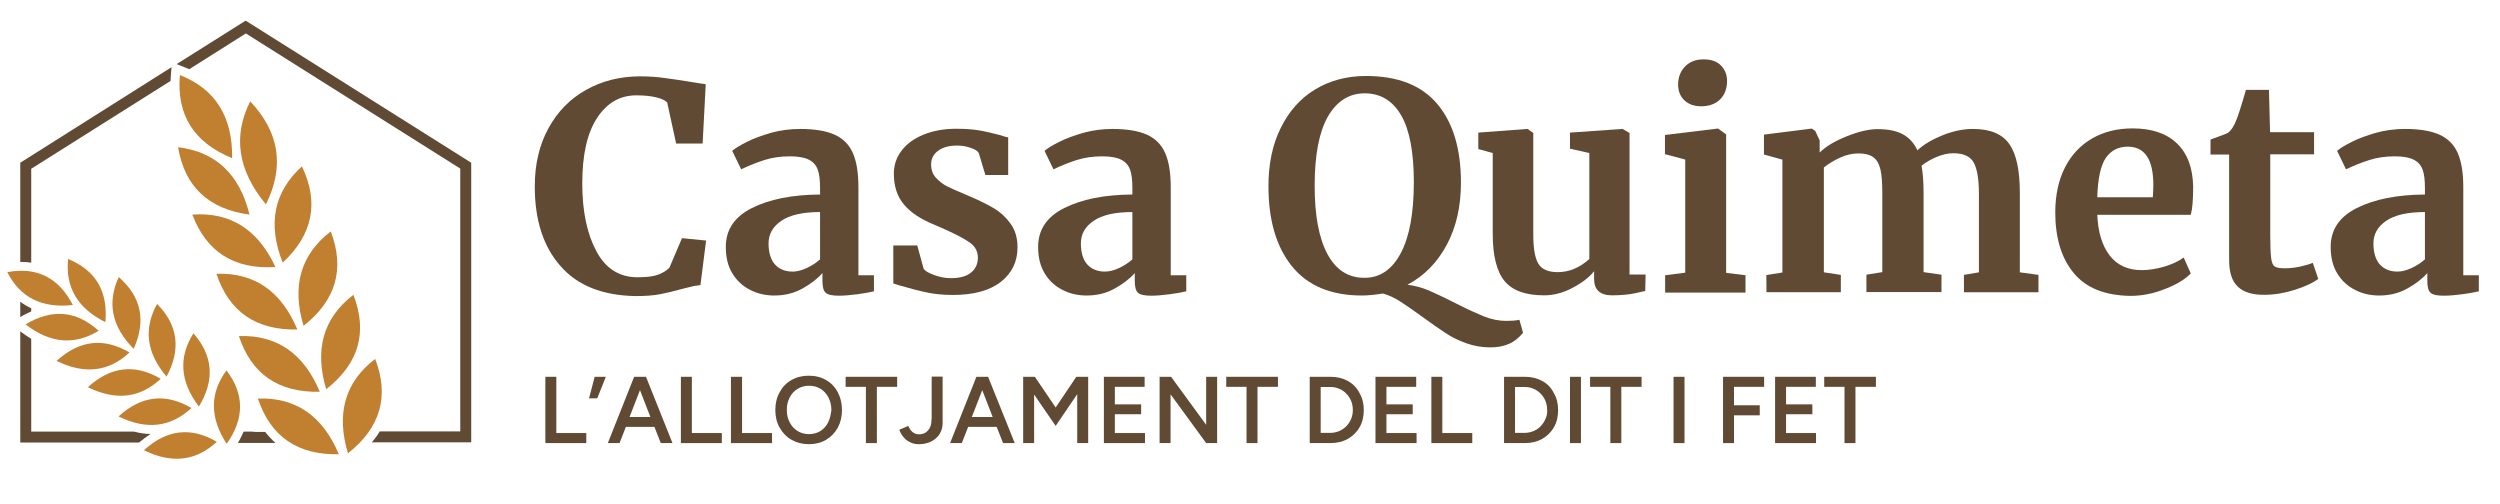 <?xml version="1.0" encoding="utf-8"?>
<!-- Generator: Adobe Illustrator 27.9.6, SVG Export Plug-In . SVG Version: 9.03 Build 54986)  -->
<svg version="1.1" id="Capa_1" xmlns="http://www.w3.org/2000/svg" xmlns:xlink="http://www.w3.org/1999/xlink" x="0px" y="0px"
	 width="1368.8px" height="275.7px" viewBox="0 0 1368.8 275.7" style="enable-background:new 0 0 1368.8 275.7;"
	 xml:space="preserve">
<style type="text/css">
	.st0{fill:#C17F30;}
	.st1{fill:#604A33;}
</style>
<g>
	<path class="st0" d="M130.8,184c20.8-0.7,35.5,9.5,44.3,30.5C152.5,215,137.7,204.9,130.8,184z"/>
	<g>
		<path class="st0" d="M205.4,196.5c-16.5,12.7-21.4,29.9-14.9,51.7C208.3,234.2,213.3,216.9,205.4,196.5z"/>
		<path class="st0" d="M193.5,161.4c-16.5,12.7-21.4,29.9-14.9,51.7C196.5,199.1,201.4,181.9,193.5,161.4z"/>
		<g>
			<path class="st0" d="M181.1,126.7c-16.5,12.7-21.4,29.9-14.9,51.7C184,164.4,188.9,147.2,181.1,126.7z"/>
			<path class="st0" d="M165.3,91.1c-15.4,14-18.9,31.6-10.5,52.7C171.3,128.4,174.8,110.8,165.3,91.1z"/>
			<path class="st0" d="M137,55.5c-9.6,19-6.8,37.8,8.6,56.4C155.9,91.2,153,72.4,137,55.5z"/>
			<path class="st0" d="M98.5,41.1c19.4,7.6,28.9,22.8,28.6,45.5C106.2,78.1,96.6,63,98.5,41.1z"/>
			<path class="st0" d="M97.5,80.6c20.6,2.5,33.7,14.8,39.1,36.9C114.2,114.5,101.1,102.2,97.5,80.6z"/>
			<path class="st0" d="M105.3,117.5c20.7-1.5,35.9,8,45.5,28.7C128.2,147.6,113.1,138,105.3,117.5z"/>
			<path class="st0" d="M118.5,149.9c20.8-0.7,35.5,9.5,44.3,30.5C140.2,180.9,125.4,170.7,118.5,149.9z"/>
		</g>
		<path class="st0" d="M141.2,218.2c20.8-0.7,35.5,9.5,44.3,30.5C162.9,249.2,148.1,239,141.2,218.2z"/>
	</g>
</g>
<g>
	<path class="st1" d="M137.6,236.3h-4.2c-0.9,2.1-1.9,4.1-3.1,6.2h20.5c-2-1.8-3.9-3.8-5.6-6h-5.1L137.6,236.3z"/>
	<path class="st1" d="M17.1,143.8V92.4l76.3-48.1c0-1.2,0.1-2.4,0.2-3.7l0.3-3.8L11.1,89.1v54.3C13.2,143.4,15.2,143.5,17.1,143.8z"
		/>
	<path class="st1" d="M17.1,170.5v-1.7c-2.1-1-4.2-2.2-6-3.6v8.4l0.4-0.2C13.4,172.2,15.3,171.3,17.1,170.5z"/>
	<path class="st1" d="M82.4,237.6c-3,0-6-0.5-9.1-1.3H17.1v-50.8c-2-1.2-4-2.5-6-4.1v60.9h65C78.2,240.6,80.3,239,82.4,237.6z"/>
	<path class="st1" d="M134.5,11.3L96.7,35.1l3.6,1.4c1.1,0.4,2.2,1,3.3,1.4l29.6-18.7l1.4-0.9l117.4,74v143.9h-44.1
		c-1.2,2.1-2.7,4.1-4.3,6H258V89.1L134.5,11.3z"/>
</g>
<g>
	<path class="st0" d="M124,202.8c-9.2,12.5-9.2,25.9,0.1,40.2C133.9,229.2,133.9,215.8,124,202.8z"/>
	<path class="st0" d="M105.9,182.5c-8.3,13.2-7.3,26.5,3,40.1C117.7,208.1,116.7,194.8,105.9,182.5z"/>
	<path class="st0" d="M86,166.4c-7.5,13.6-5.8,26.9,5.2,39.8C99.2,191.3,97.5,178,86,166.4z"/>
	<path class="st0" d="M65,151.7c-6.5,14.1-3.8,27.2,8.2,39.3C80.1,175.6,77.4,162.5,65,151.7z"/>
	<path class="st0" d="M37.3,141.8c-1.6,15.5,5.2,27,20.4,34.6C59.2,159.5,52.4,148,37.3,141.8z"/>
	<path class="st0" d="M4,149c7,13.9,19,19.9,35.9,18C32.1,152,20.2,146,4,149z"/>
	<path class="st0" d="M54,181.1c-13.3,8.1-26.6,6.9-40-3.5C28.5,168.9,41.9,170.1,54,181.1z"/>
	<path class="st0" d="M70.9,193c-11.4,10.6-24.7,12.1-39.9,4.6C43.5,186.2,56.8,184.7,70.9,193z"/>
	<path class="st0" d="M88,207.4C76.7,218,63.4,219.5,48.1,212C60.6,200.6,73.9,199.1,88,207.4z"/>
	<path class="st0" d="M104.8,223.4C93.4,234,80.1,235.5,64.9,228C77.4,216.6,90.7,215.1,104.8,223.4z"/>
	<path class="st0" d="M118.7,241.9c-11.4,10.6-24.7,12.1-39.9,4.6C91.3,235.1,104.6,233.6,118.7,241.9z"/>
</g>
<g>
	<path class="st1" d="M307,145.8c-9.5-10.7-14.2-25.2-14.2-43.7c0-12.2,2.5-22.8,7.5-31.9s11.8-16.1,20.6-21
		c8.7-4.9,18.6-7.4,29.6-7.4c4.6,0,9.1,0.3,13.4,0.9c4.3,0.6,9.4,1.3,15.3,2.3c4.4,0.7,6.8,1.1,7.2,1.1l-1.7,32.5h-14.5l-4.9-22.5
		c-1.2-1.2-3.1-2.1-6-2.8c-2.8-0.7-6.5-1.1-10.9-1.1c-8.9,0-16.1,4.1-21.5,12.4c-5.4,8.2-8.1,20.2-8.1,35.9c0,15.1,2.6,27.5,7.7,37
		c5.1,9.6,12.7,14.3,22.5,14.3c4.7,0,8.4-0.4,11-1.3c2.6-0.9,4.8-2.2,6.5-3.9l6.9-16.2l13.2,1.3l-3.1,24.4c-2.2,0.2-4.4,0.6-6.5,1.2
		c-2.2,0.6-3.5,0.9-4,1c-4.2,1.2-8.1,2.1-11.7,2.8s-8.1,1-13.3,1C330.1,161.8,316.4,156.5,307,145.8z"/>
	<path class="st1" d="M411.7,113.9c9.6-4.8,22-7.3,37.3-7.4v-3.6c0-4.3-0.4-7.7-1.3-10.1s-2.5-4.2-4.9-5.4
		c-2.4-1.2-5.8-1.8-10.3-1.8c-5.2,0-9.8,0.7-13.9,2s-8.4,3-12.8,5.1l-4.9-10.1c1.6-1.4,4.2-3,8-4.9c3.7-1.9,8.2-3.5,13.3-5
		c5.1-1.4,10.5-2.1,15.9-2.1c8.1,0,14.4,1.1,19,3.2s7.9,5.5,9.9,10.1s3,10.8,3,18.6v48.2h8.5v8.8c-2.1,0.5-5.1,1.1-9,1.6
		s-7.3,0.8-10.2,0.8c-3.6,0-6-0.5-7.2-1.6c-1.2-1-1.8-3.2-1.8-6.5v-4.3c-2.8,3.2-6.5,6-11,8.5s-9.6,3.8-15.3,3.8
		c-4.8,0-9.3-1-13.3-3.1c-4-2-7.3-5-9.7-9c-2.4-3.9-3.6-8.7-3.6-14.3C397.3,125.9,402.1,118.7,411.7,113.9z M441.6,146.8
		c2.8-1.3,5.3-2.9,7.4-4.8v-25.9c-9.5,0-16.5,1.6-21.2,4.8c-4.7,3.2-7,7.3-7,12.4c0,5,1.2,8.9,3.5,11.5c2.4,2.6,5.6,3.9,9.7,3.9
		C436.2,148.7,438.8,148.1,441.6,146.8z"/>
	<path class="st1" d="M505.7,147.1c0.8,1.3,2.8,2.4,5.8,3.5s6,1.7,9.1,1.7c4.9,0,8.6-1,11.1-3.1c2.5-2,3.7-4.8,3.7-8.1
		c0-3.5-1.5-6.3-4.6-8.4c-3-2.2-8.2-4.8-15.4-8l-4.4-1.9c-7.3-3-12.7-6.7-16.2-11c-3.6-4.3-5.4-9.9-5.4-16.7c0-4.7,1.4-9,4.3-12.7
		c2.8-3.7,6.8-6.6,12-8.7s11.1-3.2,17.8-3.2c4.9,0,9.2,0.3,12.7,0.9s7.2,1.5,11.1,2.5c2.1,0.7,3.7,1.2,4.7,1.3v20.6h-12.5l-3.6-12
		c-0.6-1.1-2-2-4.3-2.8c-2.2-0.8-4.7-1.3-7.6-1.3c-4.3,0-7.7,0.9-10.3,2.8c-2.6,1.8-3.9,4.4-3.9,7.6c0,2.9,0.9,5.4,2.7,7.3
		s3.7,3.4,5.8,4.5s6,2.8,11.7,5.2c5.7,2.4,10.4,4.7,14.1,6.9c3.7,2.2,6.8,5.1,9.3,8.6s3.7,7.8,3.7,12.8c0,7.8-3,14.1-9.1,18.9
		c-6.1,4.8-14.9,7.2-26.3,7.2c-5.4,0-10.2-0.5-14.4-1.4c-4.3-0.9-9.2-2.2-14.7-3.8l-3.5-1.1v-20.8h13.1L505.7,147.1z"/>
	<path class="st1" d="M582.7,113.9c9.6-4.8,22-7.3,37.3-7.4v-3.6c0-4.3-0.4-7.7-1.3-10.1c-0.9-2.4-2.5-4.2-4.9-5.4
		c-2.4-1.2-5.8-1.8-10.3-1.8c-5.2,0-9.8,0.7-13.9,2c-4.1,1.3-8.4,3-12.8,5.1l-4.9-10.1c1.6-1.4,4.2-3,8-4.9c3.7-1.9,8.2-3.5,13.3-5
		c5.1-1.4,10.5-2.1,15.9-2.1c8.1,0,14.4,1.1,19,3.2s7.9,5.5,9.9,10.1s3,10.8,3,18.6v48.2h8.5v8.8c-2.1,0.5-5.1,1.1-9,1.6
		s-7.3,0.8-10.2,0.8c-3.6,0-6-0.5-7.2-1.6c-1.2-1-1.8-3.2-1.8-6.5v-4.3c-2.8,3.2-6.5,6-11,8.5s-9.6,3.8-15.3,3.8
		c-4.8,0-9.3-1-13.3-3.1c-4-2-7.3-5-9.7-9s-3.6-8.7-3.6-14.3C568.3,125.9,573.1,118.7,582.7,113.9z M612.6,146.8
		c2.8-1.3,5.3-2.9,7.4-4.8v-25.9c-9.5,0-16.5,1.6-21.2,4.8c-4.7,3.2-7,7.3-7,12.4c0,5,1.2,8.9,3.5,11.5c2.4,2.6,5.6,3.9,9.7,3.9
		C607.2,148.7,609.8,148.1,612.6,146.8z"/>
	<path class="st1" d="M802.7,187.9c-4.2-1.5-8-3.4-11.3-5.6c-3.4-2.2-7.6-5.2-12.6-8.8c-4.9-3.6-9-6.4-12.1-8.4s-6.3-3.5-9.5-4.4
		c-4.4,0.7-8.3,1.1-11.5,1.1c-17,0-29.8-5.4-38.4-16.1c-8.6-10.7-12.8-25.3-12.8-43.8c0-12.1,2.2-22.7,6.7-31.8S711.9,53.9,720,49
		s17.4-7.4,27.9-7.4c17.4,0,30.5,5.1,39.1,15.4c8.6,10.2,12.9,24.6,12.9,43c0,13-2.6,24.4-7.8,34.1s-12.4,17-21.5,21.8
		c4.1,0.5,8.1,1.6,12.1,3.3c3.9,1.7,8.7,4,14.4,6.9c6.2,3.2,11.4,5.5,15.5,7.2c4.1,1.6,8.2,2.4,12.2,2.4c2.8,0,5.2-0.2,7.1-0.6
		l2,7.1c-2.3,2.8-4.9,4.9-7.8,6.1c-2.9,1.3-6.3,1.9-10.2,1.9C811.3,190.2,806.9,189.4,802.7,187.9z M766.9,138.7
		c4.8-9,7.2-21.9,7.2-38.9c0-16.4-2.3-28.6-6.9-36.6c-4.6-8-11.3-12.1-20-12.1c-8.6,0-15.3,4.3-20.2,12.8
		c-4.8,8.5-7.2,21.1-7.2,37.8c0,16.5,2.4,29,7.1,37.6c4.7,8.6,11.4,12.8,20,12.8C755.4,152.2,762.1,147.7,766.9,138.7z"/>
	<path class="st1" d="M875.2,159.4c-1.6-1.5-2.4-3.7-2.4-6.6v-4.3c-2.8,3.5-6.8,6.5-12,9.2c-5.1,2.7-10.3,4-15.4,4
		c-10.1,0-17.3-2.6-21.6-7.8s-6.5-13.8-6.5-25.8V83.8l-7.9-2.2v-9l26.8-2h0.2l3.1,2.2v55.5c0,7.7,0.9,13,2.8,16.1s5.4,4.6,10.6,4.6
		c6.2,0,12-2.4,17.3-7.2v-58l-10.6-2.4v-8.8l28.5-2h0.3l3.8,2.2v77.5h8.8l-0.2,9c-0.4,0.1-2.4,0.5-5.8,1.3
		c-3.5,0.7-7.6,1.1-12.5,1.1C879.3,161.7,876.8,160.9,875.2,159.4z"/>
	<path class="st1" d="M922.8,87.4l-11.2-3V73.9l28.8-3.5h0.3l4.4,3.2v75.8l10.6,1.3v9.5h-44v-9.5l11-1.4V87.4H922.8z M922.1,54.8
		c-2.2-2.2-3.3-5-3.3-8.5c0-4,1.3-7.3,3.8-9.9s5.9-3.9,10.1-3.9c4.2,0,7.4,1.1,9.6,3.4c2.2,2.3,3.3,5.1,3.3,8.4
		c0,4.2-1.3,7.6-3.8,10.1s-6,3.8-10.6,3.8H931C927.3,58.1,924.4,57,922.1,54.8z"/>
	<path class="st1" d="M967.1,150.6l8.8-1.4V87.4l-10.1-2.8V73.7l26.2-3.3l1.9,1.3l2.4,5.2v6.6c3.5-3.4,8.4-6.3,14.9-8.9
		s12.1-3.9,16.8-3.9c5.7,0,10.3,0.9,13.8,2.8s6.2,4.8,8,8.8c3.5-3.2,8-5.9,13.7-8.2c5.7-2.3,11.2-3.5,16.7-3.5
		c9.4,0,16,2.7,19.9,8.2s5.8,14.4,5.8,26.8v43.5l10.2,1.4v9.5h-40.8v-9.5l8.2-1.4v-42.9c0-8.2-1-13.9-2.9-17.3
		c-1.9-3.3-5.6-5-11.1-5c-2.9,0-6,0.7-9.1,2s-5.9,2.9-8.3,4.8c0.7,4,1.1,9,1.1,15V149l9.8,1.4v9.5h-41.1v-9.5l8.7-1.4v-43.3
		c0-5.5-0.3-9.7-1-12.8c-0.7-3.1-2-5.4-3.9-6.8s-4.6-2.1-8.2-2.1c-3.4,0-6.7,0.8-10,2.3s-6.3,3.3-8.9,5.4v57.4l9.3,1.4v9.5h-40.7
		L967.1,150.6L967.1,150.6z"/>
	<path class="st1" d="M1135.5,149.6c-6.8-8.1-10.2-19.3-10.2-33.3c0-9.5,1.8-17.7,5.3-24.6s8.5-12.2,14.9-15.9s13.8-5.5,22.2-5.5
		c10.5,0,18.6,2.8,24.3,8.3c5.7,5.5,8.6,13.4,8.8,23.6c0,6.9-0.4,12.1-1.3,15.4h-51.2c0.4,9.6,2.7,17,6.8,22.3c4.1,5.3,9.9,8,17.5,8
		c4.1,0,8.3-0.7,12.7-2c4.4-1.4,7.8-3,10.3-4.9l3.9,8.7c-2.8,3-7.4,5.9-13.8,8.4c-6.4,2.6-12.8,3.9-19.3,3.9
		C1152.6,161.8,1142.2,157.7,1135.5,149.6z M1178.7,108.1c0.2-2.9,0.3-5.2,0.3-6.8c0-14-4.7-21-14-21c-5.1,0-9.1,2-12,6.1
		c-2.8,4.1-4.4,11.3-4.7,21.6h30.4V108.1z"/>
	<path class="st1" d="M1225.2,156.9c-3.2-3-4.7-7.9-4.7-14.5V84.6h-10.2v-8.2c0.8-0.3,2.4-0.9,4.6-1.7c2.2-0.8,3.9-1.4,5-2
		c1.8-1.4,3.3-3.7,4.6-7.1c0.9-2.2,2.7-7.7,5.2-16.4h12.6l0.6,23.2h24.1v12.1h-24v44.3c0,5.9,0.2,10,0.5,12.5s1,4,2,4.6
		c1,0.7,2.9,1,5.5,1s5.4-0.3,8.2-0.9c2.8-0.6,5.2-1.3,7.1-2.1l3,8.8c-2.9,2.2-7.3,4.2-12.9,6c-5.7,1.8-11.2,2.7-16.5,2.7
		C1233.3,161.5,1228.4,160,1225.2,156.9z"/>
	<path class="st1" d="M1290.4,113.9c9.6-4.8,22-7.3,37.3-7.4v-3.6c0-4.3-0.4-7.7-1.3-10.1s-2.5-4.2-4.9-5.4
		c-2.4-1.2-5.8-1.8-10.3-1.8c-5.2,0-9.8,0.7-13.9,2s-8.4,3-12.8,5.1l-4.9-10.1c1.6-1.4,4.2-3,8-4.9c3.7-1.9,8.2-3.5,13.3-5
		c5.1-1.4,10.5-2.1,15.9-2.1c8.1,0,14.4,1.1,19,3.2s7.9,5.5,9.9,10.1s3,10.8,3,18.6v48.2h8.5v8.8c-2.1,0.5-5.1,1.1-9,1.6
		s-7.3,0.8-10.2,0.8c-3.6,0-6-0.5-7.2-1.6c-1.2-1-1.8-3.2-1.8-6.5v-4.3c-2.8,3.2-6.5,6-11,8.5s-9.6,3.8-15.3,3.8
		c-4.8,0-9.3-1-13.3-3.1c-4-2-7.3-5-9.7-9c-2.4-3.9-3.6-8.7-3.6-14.3C1276,125.9,1280.8,118.7,1290.4,113.9z M1320.3,146.8
		c2.8-1.3,5.3-2.9,7.4-4.8v-25.9c-9.5,0-16.5,1.6-21.2,4.8c-4.7,3.2-7,7.3-7,12.4c0,5,1.2,8.9,3.5,11.5c2.4,2.6,5.6,3.9,9.7,3.9
		C1314.9,148.7,1317.4,148.1,1320.3,146.8z"/>
</g>
<g>
	<polygon class="st1" points="304.6,206.3 298.6,206.3 298.6,242.6 302.8,242.6 304.6,242.6 321,242.6 321,237.1 304.6,237.1 	"/>
	<polygon class="st1" points="322.5,218.1 327,218.1 331.7,206.3 325.6,206.3 	"/>
	<path class="st1" d="M353.3,206.3h-5.7h-0.4l-14.4,36.3h6.4l3.5-8.9h15.6l3.5,8.9h6.4l-14.5-36.3H353.3z M344.7,228.3l5.7-14.7
		l5.7,14.7H344.7z"/>
	<polygon class="st1" points="378.8,206.3 372.8,206.3 372.8,242.6 377,242.6 378.8,242.6 395.2,242.6 395.2,237.1 378.8,237.1 	"/>
	<polygon class="st1" points="406.3,206.3 400.2,206.3 400.2,242.6 404.4,242.6 406.3,242.6 422.7,242.6 422.7,237.1 406.3,237.1 	
		"/>
	<path class="st1" d="M452.3,208.1c-2.7-1.6-5.9-2.4-9.5-2.4c-3.6,0-6.7,0.8-9.5,2.4s-4.9,3.8-6.4,6.6c-1.6,2.8-2.4,6.1-2.4,9.8
		c0,3.6,0.8,6.9,2.4,9.7c1.6,2.8,3.7,5,6.5,6.6c2.8,1.6,5.9,2.4,9.5,2.4c3.6,0,6.7-0.8,9.4-2.4s4.8-3.8,6.4-6.6
		c1.5-2.8,2.3-6.1,2.3-9.7c0-3.7-0.8-6.9-2.3-9.7C457.2,211.9,455.1,209.7,452.3,208.1z M453.4,231.3c-1,2-2.4,3.5-4.2,4.7
		c-1.8,1.1-3.9,1.7-6.2,1.7c-2.4,0-4.5-0.6-6.3-1.7c-1.8-1.1-3.3-2.7-4.3-4.7c-1.1-2-1.6-4.3-1.6-6.9c0-2.6,0.5-4.8,1.6-6.8
		c1-2,2.5-3.6,4.3-4.7c1.8-1.1,3.9-1.7,6.3-1.7c2.4,0,4.5,0.6,6.3,1.7c1.8,1.1,3.2,2.7,4.3,4.7c1,2,1.6,4.3,1.6,6.9
		C454.9,227,454.4,229.3,453.4,231.3z"/>
	<polygon class="st1" points="463,211.8 474.1,211.8 474.1,242.6 480.1,242.6 480.1,211.8 491.2,211.8 491.2,206.3 463,206.3 	"/>
	<path class="st1" d="M510,229.7c0,1.9-0.3,3.5-1,4.7c-0.7,1.2-1.5,2-2.5,2.6c-1,0.5-2.1,0.8-3.2,0.8c-1.4,0-2.6-0.4-3.6-1.2
		c-1-0.8-1.8-2-2.4-3.4l-4.9,2.1c0.3,0.9,0.7,1.8,1.3,2.7c0.6,0.9,1.3,1.8,2.2,2.6c0.9,0.8,2,1.4,3.2,1.9c1.2,0.5,2.6,0.7,4.2,0.7
		c1.7,0,3.4-0.3,4.9-0.8c1.6-0.5,2.9-1.3,4.1-2.3c1.2-1,2.1-2.2,2.8-3.7c0.7-1.4,1-3.1,1-4.9v-25.3h-6V229.7z"/>
	<path class="st1" d="M540.7,206.3H535h-0.4l-14.4,36.3h6.4l3.5-8.9h15.6l3.5,8.9h6.4L541,206.3H540.7z M532.1,228.3l5.7-14.7
		l5.7,14.7H532.1z"/>
	<polygon class="st1" points="589.8,206.4 589.3,206.3 578,223.1 566.6,206.3 566.2,206.4 566.2,206.3 560.2,206.3 560.2,242.6 
		566.2,242.6 566.2,216 578,233.2 589.8,215.8 589.8,242.6 595.8,242.6 595.8,206.3 589.8,206.3 	"/>
	<polygon class="st1" points="610.4,226.8 624.8,226.8 624.8,221.4 610.4,221.4 610.4,211.8 626.7,211.8 626.7,206.3 610.4,206.3 
		609.2,206.3 604.4,206.3 604.4,242.6 609.2,242.6 610.4,242.6 626.9,242.6 626.9,237.1 610.4,237.1 	"/>
	<polygon class="st1" points="660.4,232.6 641.2,206.3 634.9,206.3 634.9,242.6 640.9,242.6 640.9,215.9 660.4,242.6 666.4,242.6 
		666.4,206.3 660.4,206.3 	"/>
	<polygon class="st1" points="671.4,211.8 682.5,211.8 682.5,242.6 688.5,242.6 688.5,211.8 699.7,211.8 699.7,206.3 671.4,206.3 	
		"/>
	<path class="st1" d="M738,208.6c-2.7-1.5-5.9-2.3-9.5-2.3h-5.4H721h-3.9v36.3h3.9h2.1h5.4c3.6,0,6.8-0.8,9.5-2.3
		c2.7-1.6,4.9-3.7,6.4-6.4c1.6-2.7,2.3-5.9,2.3-9.4c0-3.6-0.8-6.7-2.4-9.4C742.9,212.3,740.7,210.1,738,208.6z M739.8,229.3
		c-0.6,1.5-1.5,2.8-2.6,4c-1.1,1.1-2.4,2-3.9,2.7c-1.5,0.6-3.1,1-4.8,1h-5.4v-25.1h5.4c1.7,0,3.3,0.3,4.8,1c1.5,0.6,2.8,1.5,3.9,2.7
		c1.1,1.1,2,2.5,2.6,4c0.6,1.5,0.9,3.2,0.9,4.9C740.7,226.2,740.4,227.8,739.8,229.3z"/>
	<polygon class="st1" points="759.1,226.8 773.5,226.8 773.5,221.4 759.1,221.4 759.1,211.8 775.4,211.8 775.4,206.3 759.1,206.3 
		757.9,206.3 753.1,206.3 753.1,242.6 757.9,242.6 759.1,242.6 775.6,242.6 775.6,237.1 759.1,237.1 	"/>
	<polygon class="st1" points="789.7,206.3 783.7,206.3 783.7,242.6 787.9,242.6 789.7,242.6 806.1,242.6 806.1,237.1 789.7,237.1 	
		"/>
	<path class="st1" d="M844.4,208.6c-2.7-1.5-5.9-2.3-9.5-2.3h-5.4h-2.1h-3.9v36.3h3.9h2.1h5.4c3.6,0,6.8-0.8,9.5-2.3
		c2.7-1.6,4.9-3.7,6.4-6.4c1.6-2.7,2.3-5.9,2.3-9.4c0-3.6-0.8-6.7-2.4-9.4C849.3,212.3,847.2,210.1,844.4,208.6z M846.2,229.3
		c-0.6,1.5-1.5,2.8-2.6,4s-2.4,2-3.9,2.7c-1.5,0.6-3.1,1-4.8,1h-5.4v-25.1h5.4c1.7,0,3.3,0.3,4.8,1c1.5,0.6,2.8,1.5,3.9,2.7
		c1.1,1.1,2,2.5,2.6,4c0.6,1.5,0.9,3.2,0.9,4.9C847.2,226.2,846.9,227.8,846.2,229.3z"/>
	<rect x="859.6" y="206.3" class="st1" width="6" height="36.3"/>
	<polygon class="st1" points="870.6,211.8 881.7,211.8 881.7,242.6 887.7,242.6 887.7,211.8 898.8,211.8 898.8,206.3 870.6,206.3 	
		"/>
	<rect x="916.3" y="206.3" class="st1" width="6" height="36.3"/>
	<polygon class="st1" points="948.4,206.3 943.4,206.3 943.4,242.6 949.4,242.6 949.4,227.4 963.5,227.4 963.5,221.9 949.4,221.9 
		949.4,211.8 965.9,211.8 965.9,206.3 949.4,206.3 	"/>
	<polygon class="st1" points="977.9,226.8 992.3,226.8 992.3,221.4 977.9,221.4 977.9,211.8 994.2,211.8 994.2,206.3 977.9,206.3 
		976.6,206.3 971.9,206.3 971.9,242.6 976.6,242.6 977.9,242.6 994.3,242.6 994.3,237.1 977.9,237.1 	"/>
	<polygon class="st1" points="1027.1,206.3 998.8,206.3 998.8,211.8 1009.9,211.8 1009.9,242.6 1015.9,242.6 1015.9,211.8 
		1027.1,211.8 	"/>
</g>
</svg>
